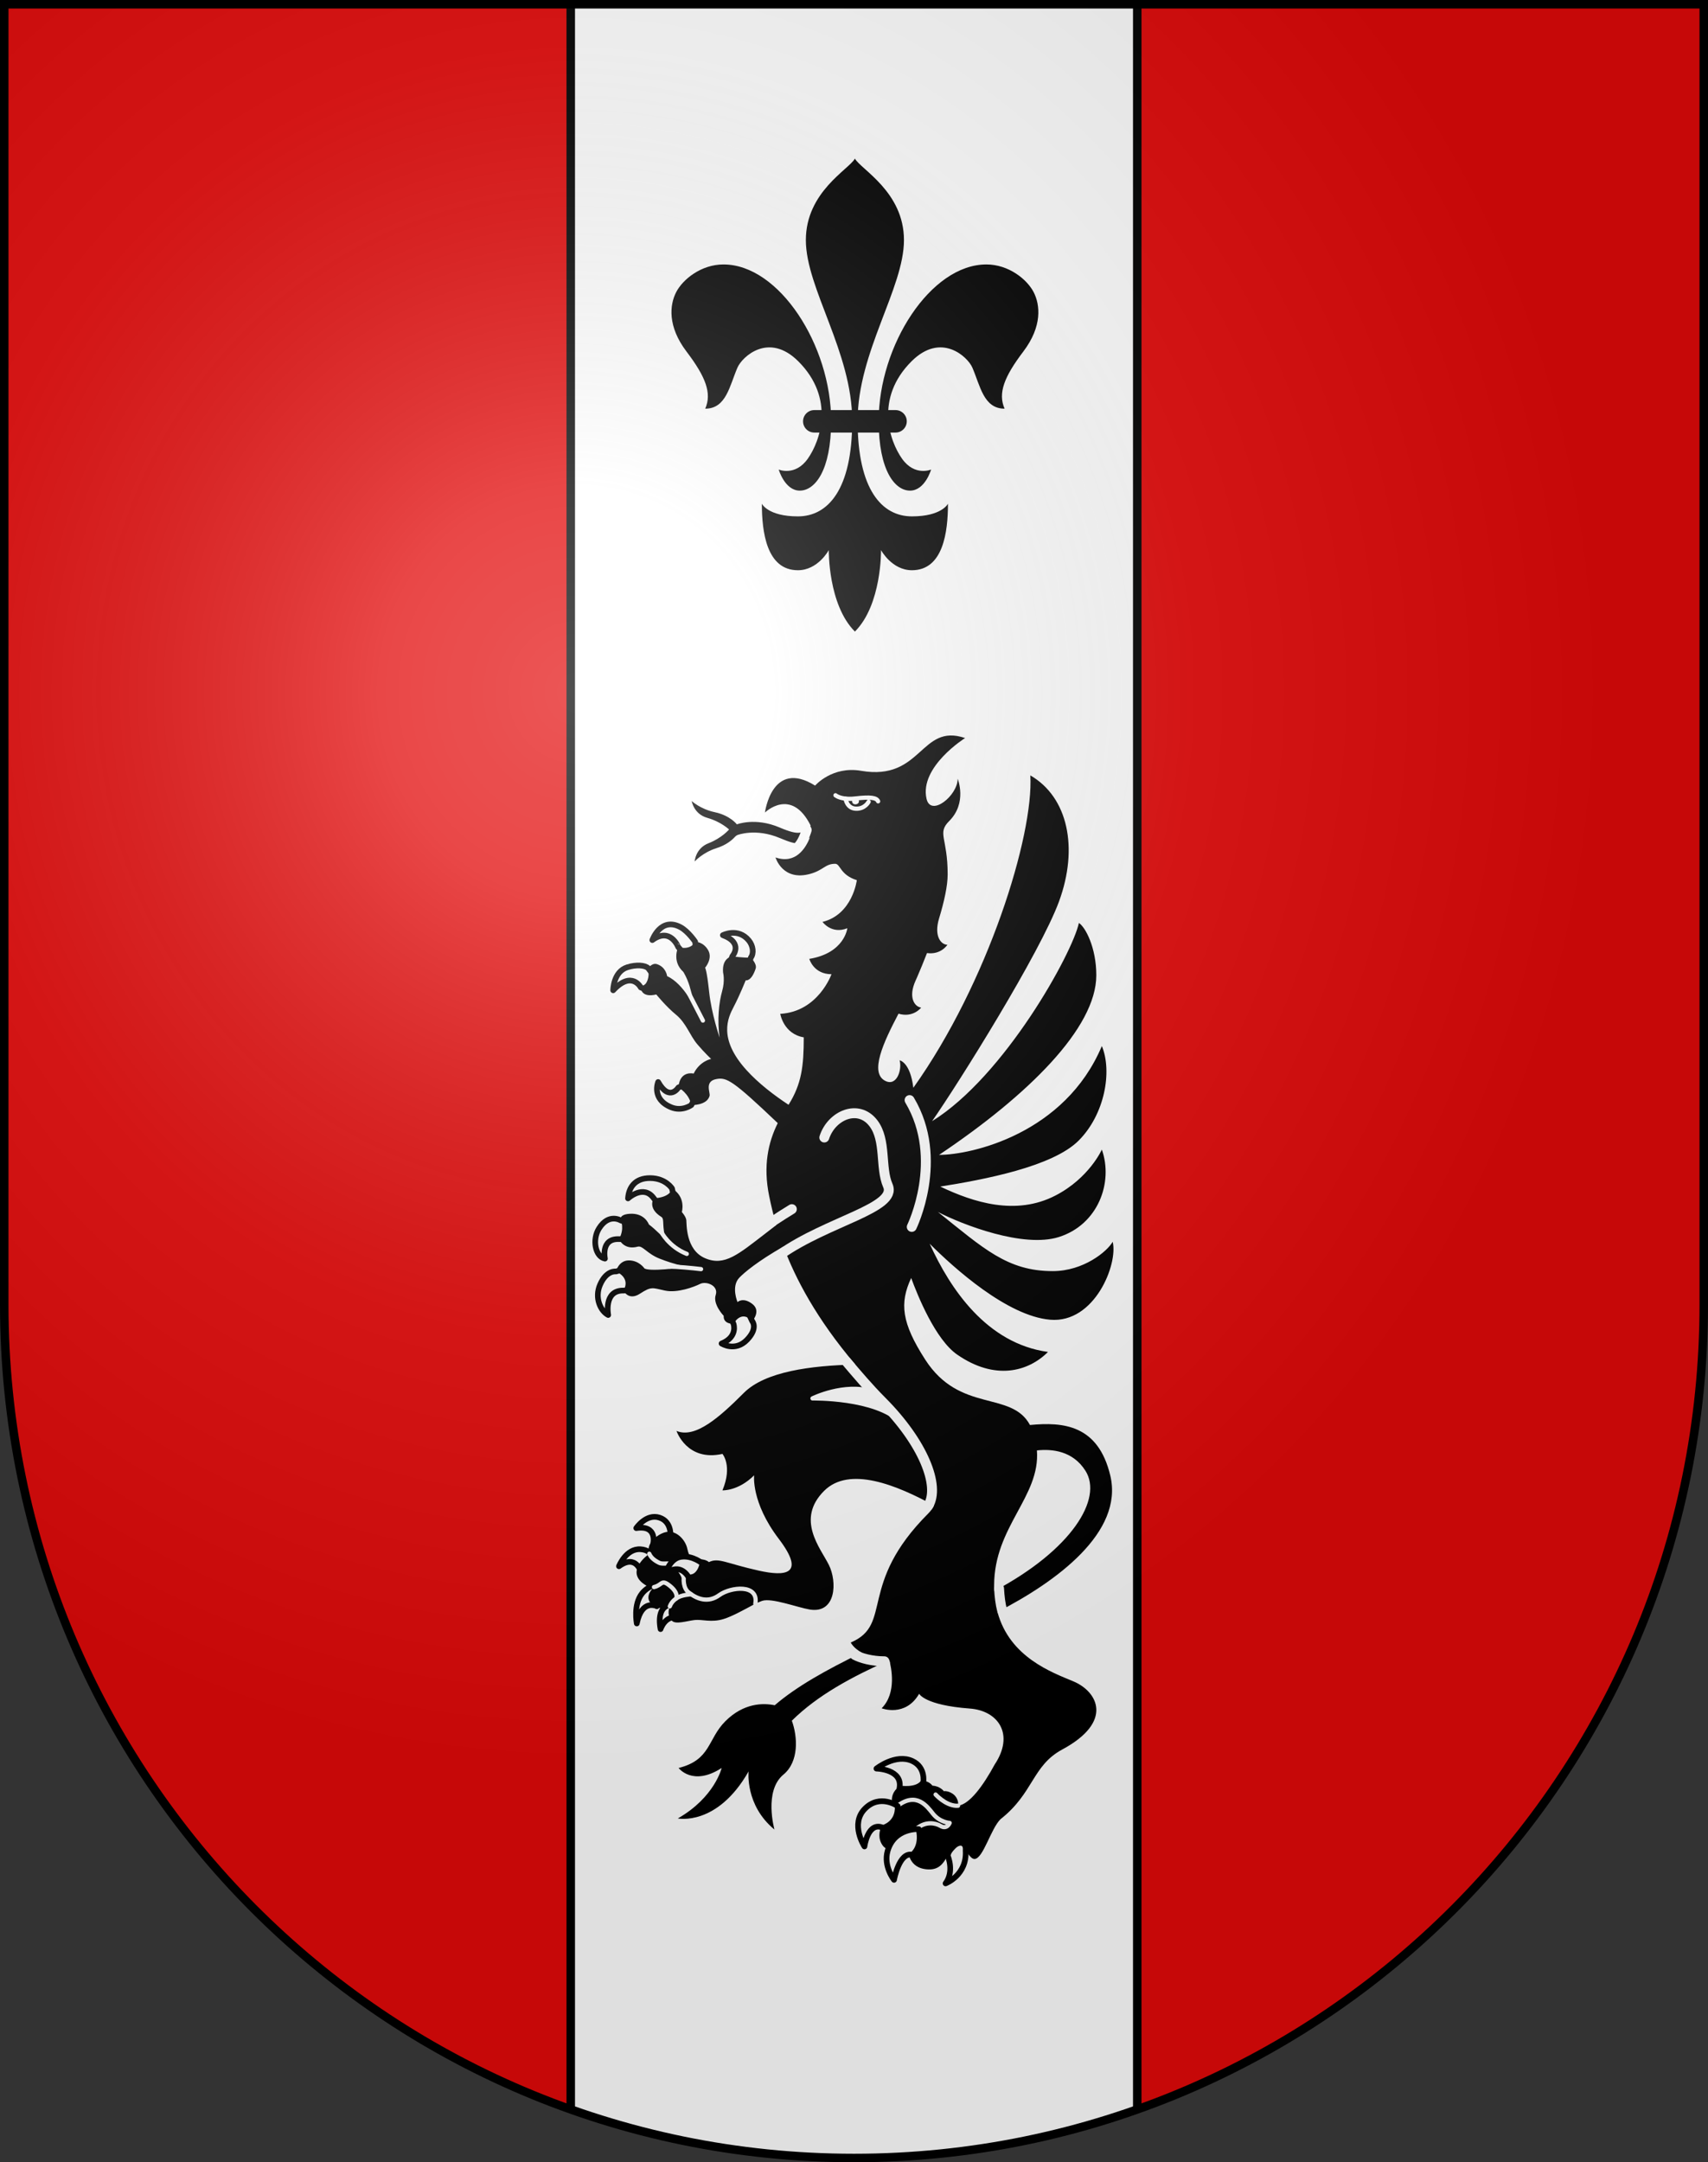 <?xml version="1.0" encoding="UTF-8" standalone="no"?>
<svg
   xmlns:dc="http://purl.org/dc/elements/1.1/"
   xmlns:cc="http://creativecommons.org/ns#"
   xmlns:rdf="http://www.w3.org/1999/02/22-rdf-syntax-ns#"
   xmlns:svg="http://www.w3.org/2000/svg"
   xmlns="http://www.w3.org/2000/svg"
   xmlns:xlink="http://www.w3.org/1999/xlink"
   xmlns:sodipodi="http://sodipodi.sourceforge.net/DTD/sodipodi-0.dtd"
   xmlns:inkscape="http://www.inkscape.org/namespaces/inkscape"
   height="763"
   width="603"
   version="1.0"
   id="svg20"
   sodipodi:version="0.32"
   inkscape:version="0.46"
   sodipodi:docname="Corcelles-pres-Concise-coat_of_arms.svg"
   sodipodi:docbase="C:\Documents and Settings\Steve\Bureau\Blason Villages Suisse pour Wikipédia (par Delta-9)"
   inkscape:output_extension="org.inkscape.output.svg.inkscape">
  <rect width="100%" height="100%" fill="#333333" stroke="none"/>
  <defs
     id="defs29"><inkscape:perspective
   sodipodi:type="inkscape:persp3d"
   inkscape:vp_x="0 : 381.5 : 1"
   inkscape:vp_y="0 : 1000 : 0"
   inkscape:vp_z="603 : 381.5 : 1"
   inkscape:persp3d-origin="301.5 : 254.33333 : 1"
   id="perspective28" />
<linearGradient
   id="linearGradient2893">
  <stop
     style="stop-color:#ffffff;stop-opacity:0.314;"
     offset="0"
     id="stop2895" />
  <stop
     id="stop2897"
     offset="0.19"
     style="stop-color:#ffffff;stop-opacity:0.251;" />
  <stop
     style="stop-color:#6b6b6b;stop-opacity:0.125;"
     offset="0.6"
     id="stop2901" />
  <stop
     style="stop-color:#000000;stop-opacity:0.125;"
     offset="1"
     id="stop2899" />
</linearGradient>
<linearGradient
   id="linearGradient2955">
  <stop
     style="stop-color:white;stop-opacity:0;"
     offset="0"
     id="stop2965" />
  <stop
     style="stop-color:black;stop-opacity:0.646;"
     offset="1"
     id="stop2959" />
</linearGradient>
<radialGradient
   inkscape:collect="always"
   xlink:href="#linearGradient2893"
   id="radialGradient3236"
   gradientUnits="userSpaceOnUse"
   gradientTransform="matrix(1.215,1.531577e-24,1.464684e-23,1.267,-839.192,-490.489)"
   cx="858.042"
   cy="579.933"
   fx="858.042"
   fy="579.933"
   r="300" />
<inkscape:perspective
   id="perspective2623"
   inkscape:persp3d-origin="297.63751 : 280.63 : 1"
   inkscape:vp_z="595.27502 : 420.94501 : 1"
   inkscape:vp_y="0 : 1000 : 0"
   inkscape:vp_x="0 : 420.94501 : 1"
   sodipodi:type="inkscape:persp3d" />

	
	

	
	

		
		
	
		
		
	
			
			
		
			
			
			
			
			
			
			
			
		
				
				
				
					
			
				
				
				
				
				
			
				
				
				
				
				
				
				
				
			
				
				
				
				
				
				
				
				
					
				
				
			
				
				
			
				
				
				
				
			
				
				
				
				
			
				
				
				
				
			</defs>
  <sodipodi:namedview
     inkscape:window-height="968"
     inkscape:window-width="1280"
     inkscape:pageshadow="2"
     inkscape:pageopacity="0.0"
     guidetolerance="10.0"
     gridtolerance="10.0"
     objecttolerance="10.0"
     borderopacity="1.0"
     bordercolor="#666666"
     pagecolor="#ffffff"
     id="base"
     inkscape:zoom="0.92652193"
     inkscape:cx="173.53758"
     inkscape:cy="399.00713"
     inkscape:window-x="1280"
     inkscape:window-y="22"
     inkscape:current-layer="layer2"
     showgrid="false"
     showguides="true"
     inkscape:guide-bbox="true">
    <sodipodi:guide
       orientation="horizontal"
       position="761.5"
       id="guide1885" />
    <sodipodi:guide
       orientation="vertical"
       position="1.5"
       id="guide1887" />
    <sodipodi:guide
       orientation="horizontal"
       position="1.5"
       id="guide1889" />
    <sodipodi:guide
       orientation="vertical"
       position="601.5"
       id="guide1891" />
    <sodipodi:guide
       orientation="vertical"
       position="301.501"
       id="guide1893" />
  </sodipodi:namedview>
  <desc
     id="desc22">Coat of Arms of Canton of Freiburg (Fribourg)</desc>
  <g
     inkscape:groupmode="layer"
     id="layer1"
     inkscape:label="Fond écu"
     style="opacity:1;display:inline"
     sodipodi:insensitive="true">
    <path
       id="path1899"
       d="M 1.5,1.5 L 1.5,460.368 C 1.5,626.678 135.815,761.5 301.5,761.5 C 467.185,761.5 601.5,626.678 601.5,460.368 L 601.5,1.5 L 1.5,1.5 z"
       style="fill:#e20909;fill-opacity:1" />
    <path
       id="path2536"
       d="M 201.5,744.341 C 232.78,755.44 266.433,761.499 301.5,761.499 C 336.567,761.499 370.22,755.439 401.5,744.34 L 401.5,1.5 L 201.5,1.5 L 201.5,744.341 z"
       style="opacity:1;fill:#ffffff;display:inline" />
  </g>
  <g
     inkscape:groupmode="layer"
     id="layer2"
     inkscape:label="Meubles"
     style="opacity:1;display:inline"
     sodipodi:insensitive="true">
    <g
       id="g3013">
      <path
         id="path2541"
         d="M 201.5,1.5 L 201.5,744.341"
         style="fill:none;stroke:#000000;stroke-width:3" />
      <path
         id="path2543"
         d="M 401.499,744.34 L 401.499,1.5"
         style="fill:none;stroke:#000000;stroke-width:3" />
      <g
         id="g2971">
        <path
           style="fill:#ffffff;stroke:#000000;stroke-width:2;stroke-linecap:round;stroke-linejoin:round"
           id="path2074"
           d="M 230.594,544.83 C 230.594,544.83 232.287,538.057 224.629,539.231 C 224.629,539.231 228.146,534.014 232.801,535.525 C 237.455,537.035 236.674,542.563 236.674,542.563 L 230.594,544.83 z" />
        <path
           style="fill:#ffffff;stroke:#000000;stroke-width:2;stroke-linecap:round;stroke-linejoin:round"
           id="path2078"
           d="M 226.371,554.937 C 226.371,554.937 224.693,548.192 218.524,552.689 C 218.524,552.689 221.037,546.336 226.149,546.695 C 231.262,547.05 230.244,551.496 230.244,551.496 L 226.371,554.937 z" />
        <path
           style="fill:#ffffff;stroke:#000000;stroke-width:2;stroke-linecap:round;stroke-linejoin:round"
           id="path2080"
           d="M 224.815,572.887 C 224.815,572.887 223.5,566.226 226.69,562.266 C 228.657,559.822 232.286,558.357 234.059,558.934 L 231.872,566.81 C 231.873,566.811 226.635,564.01 224.815,572.887 z" />
        <path
           style="fill:#ffffff;stroke:#000000;stroke-width:2;stroke-linecap:round;stroke-linejoin:round"
           id="path2082"
           d="M 238.204,566.146 C 238.204,566.146 231.441,565.152 233.203,574.866 C 233.203,574.866 234.829,569.859 239.252,570.815 L 238.204,566.146 z" />
        <path
           style="fill:#ffffff;stroke:#000000;stroke-width:2;stroke-linecap:round;stroke-linejoin:round"
           id="path3305"
           d="M 232.354,381.814 C 232.354,381.814 229.853,387.841 236.968,390.74 C 240.834,392.315 244.064,389.958 244.064,389.958 L 245.341,387.467 L 242.974,383.748 L 241.066,383.126 L 239.518,383.737 C 239.517,383.738 236.357,388.909 232.354,381.814 z" />
        <path
           style="fill:#ffffff;stroke:#000000;stroke-width:2;stroke-linecap:round;stroke-linejoin:round"
           id="path3307"
           d="M 228.843,341.664 L 230.605,344.021 L 230.149,346.87 L 227.333,348.876 L 226.222,348.452 C 226.222,348.452 223.095,342.351 216.48,349.449 C 216.48,349.449 216.477,342.885 221.504,341.314 C 224.617,340.342 227.744,340.559 228.843,341.664 z" />
        <path
           style="fill:#ffffff;stroke:#000000;stroke-width:2;stroke-linecap:round;stroke-linejoin:round"
           id="path3309"
           d="M 230.3,331.729 C 230.3,331.729 233.258,323.389 240.275,327.199 C 242.971,328.662 245.428,332.319 245.428,332.319 L 245.644,335.073 L 241.938,337.083 L 239.442,334.187 C 239.441,334.187 236.681,327.032 230.3,331.729 z" />
        <path
           style="fill:#ffffff;stroke:#000000;stroke-width:2;stroke-linecap:round;stroke-linejoin:round"
           id="path3311"
           d="M 265.056,337.949 L 264.906,338.522 L 263.42,340.608 L 257.964,339.012 L 258.551,337.434 C 258.551,337.434 262.657,332.796 255.197,330.004 C 255.197,330.004 260.53,327.251 264.341,331.833 C 265.928,333.742 266.209,336.479 265.056,337.949 z" />
        <path
           style="fill:#ffffff;stroke:#000000;stroke-width:2;stroke-linecap:round;stroke-linejoin:round"
           id="path3297"
           d="M 258.962,467.151 C 258.962,467.151 260.612,471.743 254.752,474.098 C 254.752,474.098 259.535,477.173 263.769,472.752 C 267.72,468.624 265.567,466.21 265.567,466.21 L 263.994,462.879 L 260.5,463.552 L 258.246,465.571 L 258.962,467.151 z" />
        <path
           style="fill:#ffffff;stroke:#000000;stroke-width:2;stroke-linecap:round;stroke-linejoin:round"
           id="path3299"
           d="M 217.445,448.679 C 217.445,448.679 214.138,448.123 211.854,453.348 C 209.829,457.983 212.018,462.617 214.722,464.031 C 214.722,464.031 213.019,455.273 220.119,455.41 L 222.722,455.28 L 223.186,452.86 L 221.52,449.135 L 218.954,448.265 L 217.445,448.679 z" />
        <path
           style="fill:#ffffff;stroke:#000000;stroke-width:2;stroke-linecap:round;stroke-linejoin:round"
           id="path3301"
           d="M 219.175,430.676 C 219.175,430.676 214.977,427.997 211.51,433.441 C 208.94,437.475 210.203,443.481 213.565,444.131 C 213.565,444.131 212.009,436.973 218.546,437.251 C 225.084,437.529 222.25,434.464 222.25,434.464 L 221.595,431.396 L 219.175,430.676 z" />
        <path
           style="fill:#ffffff;stroke:#000000;stroke-width:2;stroke-linecap:round;stroke-linejoin:round"
           id="path3303"
           d="M 237.26,419.405 C 237.26,419.405 235.045,415.77 229.564,415.722 C 224.064,415.676 221.962,419.184 221.719,422.888 C 221.719,422.888 227.193,417.797 230.813,422.849 C 233.237,426.233 233.526,424.659 233.526,424.659 L 236.922,422.808 L 237.65,421.277 L 237.26,419.405 z" />
        <path
           id="path2084"
           d="M 333.119,631.944 C 333.119,631.944 331.769,630.25 329.218,630.124 L 329.218,630.124 L 328.721,634.027 L 332.616,633.834 L 333.119,631.944" />
        <path
           d="M 391.983,520.693 C 387.703,502.735 375.318,501.728 363.625,502.848 C 357.024,490.591 338.904,498.814 326.641,479.771 C 318.283,466.793 317.539,459.869 321.687,450.973 C 323.958,457.171 330.233,472.679 337.919,478 C 351.257,487.234 362.994,484.059 369.985,477.067 C 348.36,474.085 335.496,454.882 328.213,438.875 C 336.888,447.552 355.631,464.391 370.732,465.696 C 386.519,467.06 394.782,445.933 392.825,438.198 C 390.869,441.647 382.477,448.545 371.664,448.545 C 355.63,448.545 347.243,440.528 331.137,427.682 C 339.827,432.174 361.27,440.475 373.809,436.521 C 387.698,432.14 393.104,417.225 389.002,405.666 C 389.002,405.666 384.527,415.733 372.596,421.885 C 358.64,429.082 343.7,424.309 331.958,418.71 C 347.246,416.28 371.571,411.725 380.799,402.497 C 390.028,393.269 392.732,378.076 389.002,369.127 C 375.953,400.073 342.96,407.529 331.542,407.53 L 331.542,407.529 L 331.541,407.525 C 362.82,386.565 387.044,362.8 387.044,344.146 C 387.044,334.358 383.177,327.135 380.893,325.69 C 378.656,336.316 354.709,379.732 329.067,395.639 C 338.529,382.076 367.263,336.168 373.902,318.046 C 380.799,299.217 377.07,281.32 363.756,273.615 C 364.954,294.85 348.828,346.849 322.448,383.855 C 321.33,374.72 317.601,374.161 317.601,374.161 C 318.533,377.33 316.668,383.482 312.567,381.432 C 306.867,378.582 311.9,367.811 317.213,357.703 C 322.429,359.262 325.21,355.55 325.21,355.55 C 322.985,355.317 320.47,352.061 323.28,345.949 C 323.446,345.588 323.604,345.235 323.754,344.892 C 324.895,342.257 326.099,339.344 327.272,336.311 C 332.237,337.005 334.474,333.379 334.474,333.379 C 332.237,333.379 329.626,330.364 331.542,324.061 C 333.337,318.156 334.566,312.598 334.566,308.537 C 334.566,295.487 330.745,294.09 335.125,289.708 C 341.556,283.277 338.107,274.793 338.107,274.793 C 338.107,280.759 328.6,288.402 327.109,281.878 C 324.526,270.579 340.717,260.438 340.717,260.438 C 324.87,255.032 325.616,275.726 303.99,271.997 C 293.755,270.232 287.771,277.217 287.771,277.217 C 272.484,267.709 270.06,286.725 270.06,286.725 C 270.06,286.725 279.353,277.608 286.207,291.344 C 283.303,294.023 282.487,295.077 275.184,291.979 C 266.606,288.34 260.152,290.897 260.152,290.897 C 260.152,290.897 257.757,287.748 252.382,286.611 C 247.271,285.531 244.209,282.672 244.209,282.672 C 244.209,282.672 244.9,287.257 249.726,288.608 C 254.552,289.958 257.394,292.712 257.394,292.712 C 257.394,292.712 254.835,295.73 250.164,297.546 C 245.494,299.362 245.255,303.992 245.255,303.992 C 245.255,303.992 248.022,300.848 253.003,299.273 C 256.298,298.231 258.36,296.528 259.403,295.378 C 259.89,294.842 260.336,294.667 260.336,294.667 C 260.336,294.667 266.79,292.111 275.368,295.75 C 282.286,298.685 283.378,297.897 285.942,295.53 C 284.467,299.254 280.946,305.045 273.789,302.572 C 273.789,302.572 276.252,311.106 286.093,308.351 C 290.754,307.046 291.313,304.809 294.855,304.809 C 296.719,304.809 296.531,308.724 302.498,310.588 C 302.498,310.588 301.007,322.706 290.381,325.316 C 290.381,325.316 293.549,329.79 299.143,327.553 C 299.143,327.553 298.211,336.316 285.72,338.366 C 285.72,338.366 287.212,343.773 293.551,343.773 C 293.551,343.773 288.89,357.009 275.467,357.755 C 275.467,357.755 276.586,364.839 283.763,366.051 C 283.763,376.27 282.991,382.51 278.397,389.854 C 273.39,386.56 267.793,382.325 263.498,377.563 C 253.441,366.416 256.985,359.163 259.043,355.249 C 261.101,351.335 263.269,345.927 263.269,345.927 C 263.269,345.927 265.228,346.498 266.78,341.797 C 267.349,340.071 265.057,337.949 265.057,337.949 C 265.057,337.949 261.597,337.968 258.551,337.435 C 258.551,337.435 254.817,337.822 255.278,343.17 C 255.278,343.17 256.028,346.013 254.939,349.784 C 253.848,353.556 253.138,359.897 254.064,366.159 C 254.064,366.159 251.168,357.727 250.351,349.97 C 249.533,342.215 248.93,341.483 248.93,341.483 C 248.93,341.483 251.752,338.275 249.987,335.255 C 248.222,332.235 245.43,332.319 245.43,332.319 C 245.43,332.319 244.084,335.471 239.444,334.189 C 239.444,334.189 237.044,339.138 241.234,342.95 C 241.234,342.95 242.512,344.895 243.47,348.035 C 244.428,351.176 245.512,356.267 245.512,356.267 C 245.512,356.267 241.715,347.31 235.521,344.452 C 235.521,344.452 235.187,341.286 231.93,340.225 C 230.197,339.661 228.846,341.665 228.846,341.665 C 228.846,341.665 229.953,346.917 226.224,348.453 C 226.224,348.453 226.124,352.242 231.7,350.926 C 231.7,350.926 235.131,355.177 238.696,358.095 C 242.259,361.015 243.571,365.415 246.167,368.478 C 248.764,371.54 251.055,373.663 251.055,373.663 C 251.055,373.663 247.046,374.42 244.898,378.84 C 244.898,378.84 239.935,377.606 239.523,383.738 C 239.523,383.738 243.29,385.806 244.068,389.958 C 244.068,389.958 249.596,390.154 250.511,386.707 C 250.829,385.512 248.599,381.575 252.931,380.769 C 256.576,380.092 258.747,381.264 274.581,396.319 C 271.184,403.16 269.364,411.411 271.554,422.07 C 272.144,424.943 272.913,428.369 274.062,432.289 C 272.787,433.285 271.519,434.268 270.287,435.213 C 260.695,442.572 255.819,446.955 248.9,443.981 C 241.981,441.007 242.452,431.77 242.296,430.519 C 242.138,429.265 240.723,427.7 240.723,427.7 C 240.723,427.7 242.296,422.379 237.263,419.404 C 237.263,419.404 236.949,422.533 230.816,422.848 C 230.816,422.848 228.41,426.263 233.489,429.423 C 234.747,430.205 233.489,432.71 235.218,437.721 C 235.218,437.721 231.286,433.65 229.085,432.083 C 229.085,432.083 227.654,427.89 222.166,428.326 C 218.234,428.64 219.178,430.676 219.178,430.676 C 219.178,430.676 220.593,433.493 218.549,437.25 C 218.549,437.25 220.184,441.262 225.154,439.911 C 226.883,439.442 228.457,442.416 232.86,444.137 C 235.485,445.164 238.052,446.023 241.329,446.747 C 241.329,446.747 239.147,447.787 232.231,448.051 C 228.143,448.208 227.514,447.581 227.514,447.581 C 227.514,447.581 225.627,444.764 222.01,444.764 C 218.393,444.764 217.449,448.677 217.449,448.677 C 217.449,448.677 222.796,450.712 220.123,455.409 C 220.123,455.409 221.852,459.167 225.941,456.505 C 230.029,453.844 230.345,454.471 234.748,455.409 C 239.151,456.347 244.97,454.156 247.171,453.059 C 249.373,451.964 253.776,453.686 252.675,456.974 C 251.574,460.261 255.506,464.332 255.506,464.332 C 255.506,464.332 255.035,467.149 258.966,467.149 C 258.966,467.149 261.639,461.982 265.57,466.209 C 265.57,466.209 268.872,462.609 265.57,460.104 C 262.268,457.6 260.381,459.477 260.381,459.477 C 260.381,459.477 258.022,454 261.009,450.869 C 262.682,449.115 267.418,445.1 276.592,439.874 C 280.8,451.115 288.172,465.263 301.964,481.514 C 286.214,481.871 270.133,483.989 262.606,491.517 C 254.217,499.906 245.548,507.736 238.836,504.939 C 238.836,504.939 242.472,515.845 255.055,513.049 C 255.055,513.049 258.691,517.243 255.055,525.912 C 255.055,525.912 260.648,526.191 266.241,520.599 C 266.241,520.599 265.122,530.107 274.91,542.971 C 284.698,555.834 277.095,556.279 267.942,554.249 C 256.174,551.64 253.757,549.544 250.282,551.228 C 250.282,551.228 248.375,549.38 244.798,550.788 C 244.798,550.788 243.315,549.727 242.66,546.528 C 242.005,543.33 238.527,539.419 234.479,540.798 C 231.294,541.884 227.964,545.195 229.23,548.282 C 229.23,548.282 219.143,555.162 229.195,560.062 C 229.838,560.375 230.376,560.29 230.884,560.041 C 230.884,560.041 226.168,564.171 231.321,566.85 C 234.249,568.375 236.478,566.847 236.478,566.847 C 236.011,568.11 235.559,570.115 237.177,571.89 C 238.512,573.356 242.489,571.978 245.263,571.665 C 247.882,571.367 251.108,572.649 255.451,571.315 C 258.452,570.398 262.65,568.076 266.667,565.9 C 267.164,565.633 269.025,564.921 269.025,564.921 C 272.362,563.74 281.537,567.232 285.815,567.951 C 295.23,569.536 295.603,558.164 292.62,552.198 C 289.638,546.232 280.874,536.164 290.942,526.097 C 299.834,517.205 316.576,524.021 329.743,531.258 C 329.23,532.279 328.575,533.206 327.762,534.021 C 302.594,559.189 315.457,573.171 300.357,579.603 C 300.357,579.603 301.261,581.572 304.265,583.172 C 291.62,589.306 281.109,595.193 273.512,601.741 C 269.444,600.909 262.571,600.888 256.08,607.38 C 249.741,613.718 251.046,620.99 239.58,623.879 C 239.58,623.879 244.52,630.498 254.774,623.879 C 254.774,623.879 252.351,634.226 239.301,641.684 C 239.301,641.684 253.189,644.574 264.282,625.091 C 264.282,625.091 262.978,637.022 273.417,645.598 C 273.417,645.598 269.563,632.002 276.586,626.209 C 282.149,621.62 281.59,612.78 279.555,607.19 C 288.736,598.114 300.796,591.711 313.959,585.805 C 314.63,588.23 316.686,597.389 311.262,602.812 C 311.262,602.812 319.653,606.075 324.499,597.685 C 324.499,597.685 326.39,601.718 342.395,602.905 C 352.462,603.651 358.241,612.041 351.157,622.667 C 347.109,630.12 342.31,636.709 338.245,637.186 C 338.507,635.407 337.539,633.781 336.361,632.991 C 332.944,630.694 330.317,633.249 330.317,633.249 C 330.317,633.249 330.344,627.481 323.378,628.341 C 316.408,629.199 313.302,633.37 315.622,638.29 C 312.738,640.966 308.398,646.613 311.578,651.156 C 312.869,652.998 316.276,653.977 320.649,652.895 C 320.649,652.895 320.503,659.372 327.709,659.671 C 335.03,659.973 333.986,651.124 338.797,650.546 C 340.325,650.359 342.011,656.283 344.193,655.977 C 347.185,655.562 349.805,645.365 353.207,641.963 C 364.953,632.734 364.394,623.075 375.02,617.354 C 393.196,607.567 387.603,596.941 378.934,593.305 C 371.547,590.206 356.45,584.866 352.147,568.818 C 372.946,558.137 396.76,540.721 391.983,520.693 z M 351.021,561.432 C 350.991,560.789 350.97,560.139 350.97,559.469 C 350.97,538.648 367.328,528.149 366.077,511.816 C 371.431,511.234 378.764,511.958 383.222,519.015 C 389.41,528.811 378.472,546.844 351.021,561.432 z"
           id="path2570" />
        <path
           style="fill:none;stroke:#ffffff;stroke-width:1.5;stroke-linecap:round;stroke-linejoin:round"
           id="path2131"
           d="M 338.244,637.188 C 338.012,637.213 337.785,637.224 337.556,637.213 C 333.717,637.024 330.315,633.252 330.315,633.252" />
        <path
           style="fill:none;stroke:#ffffff;stroke-width:1.5;stroke-linecap:round;stroke-linejoin:round"
           id="path2159_10_"
           d="M 323.417,645.456 C 323.539,645.338 323.668,645.226 323.801,645.119 C 326.857,642.679 330.195,643.236 332.071,644.34 C 334.35,645.687 335.27,643.266 335.27,643.266 C 335.27,643.266 331.847,643.096 329.407,640.053 C 327.37,637.51 323.649,632.109 316.852,637.261" />
        <path
           style="fill:none;stroke:#ffffff;stroke-width:1.5;stroke-linecap:round;stroke-linejoin:round"
           id="path2123"
           d="M 230.883,560.041 C 233.669,559.409 233.458,557.394 235.882,559.134 C 239.838,561.975 238.744,564.065 238.744,564.065 C 238.744,564.065 237.155,565.006 236.476,566.844" />
        <path
           style="fill:none;stroke:#ffffff;stroke-width:1.5;stroke-linecap:round;stroke-linejoin:round"
           id="path2125"
           d="M 244.007,562.584 C 244.007,562.584 240.426,562.75 238.743,564.063" />
        <path
           style="fill:none;stroke:#ffffff;stroke-width:1.5;stroke-linecap:round;stroke-linejoin:round"
           id="path2127_8_"
           d="M 239.747,553.821 C 240.245,554.454 240.924,555.498 241.406,556.566" />
        <path
           style="fill:none;stroke:#ffffff;stroke-width:1.5;stroke-linecap:round;stroke-linejoin:round"
           id="path2127_7_"
           d="M 229.229,548.285 C 229.693,549.419 230.777,550.521 232.715,551.475 C 233.772,551.993 235.154,551.562 236.645,551.827" />
        <path
           style="fill:none;stroke:#ffffff;stroke-width:1.5;stroke-linecap:round;stroke-linejoin:round"
           id="path2129_4_"
           d="M 241.717,554.865 C 240.996,557.46 241.341,560.52 243.076,561.897 C 246.063,564.266 249.954,565.782 253.949,562.877 C 257.942,559.975 267.944,558.851 266.666,565.902" />
        <line
           style="fill:none;stroke:#ffffff;stroke-width:1.5;stroke-linecap:round;stroke-linejoin:round"
           id="line3545"
           x1="243.098"
           y1="350.332"
           x2="248.155"
           y2="360.13" />
        <path
           style="fill:none;stroke:#ffffff;stroke-width:1.5;stroke-linecap:round;stroke-linejoin:round"
           id="path3541"
           d="M 236.316,446.96 C 239.031,446.96 244.388,447.462 247.502,447.843" />
        <path
           style="fill:none;stroke:#ffffff;stroke-width:1.5;stroke-linecap:round;stroke-linejoin:round"
           id="path3543_4_"
           d="M 233.474,434.748 C 233.474,434.748 236.091,439.95 242.472,442.47" />
        <path
           style="fill:none;stroke:#ffffff;stroke-width:3.5;stroke-linecap:round;stroke-linejoin:round"
           d="M 298.871,480.562 C 302.382,484.699 306.874,489.997 311.269,494.392 C 325.917,509.041 332.012,524.39 327.705,531.339"
           id="path2586" />
        <path
           style="fill:#ffffff;stroke:#ffffff;stroke-width:1.5;stroke-linecap:round;stroke-linejoin:round"
           d="M 307.994,491.05 C 298.102,487.896 286.847,493.46 286.847,493.46 C 286.847,493.46 309.179,493.043 317.961,501.826"
           id="path2588" />
        <path
           style="fill:none;stroke:#ffffff;stroke-width:3.5;stroke-linecap:round;stroke-linejoin:round"
           d="M 301.822,584.008 C 303.878,585.103 307.81,586.228 312.241,586.228 C 312.241,586.228 312.313,586.446 312.422,586.837"
           id="path2590" />
        <path
           style="fill:none;stroke:#ffffff;stroke-width:3.5;stroke-linecap:round;stroke-linejoin:round"
           d="M 353.797,568.316 C 353.194,566.071 352.844,563.201 352.715,560.515"
           id="path2592" />
        <path
           style="fill:none;stroke:#ffffff;stroke-width:3.5;stroke-linecap:round;stroke-linejoin:round"
           d="M 284.076,291.42 C 284.297,291.861 284.584,292.394 284.799,292.883 C 284.799,292.883 283.716,296.722 281.968,298.581"
           id="path2594" />
        <path
           style="fill:none;stroke:#ffffff;stroke-width:3.5;stroke-linecap:round;stroke-linejoin:round"
           d="M 275.412,442.734 C 292.221,430.854 316.949,426.314 313.451,418.363 C 310.67,412.044 312.945,402.347 308.332,396.344 C 303.016,389.427 293.546,393.563 291.018,401.399"
           id="path2596" />
        <path
           style="fill:none;stroke:#ffffff;stroke-width:3.5;stroke-linecap:round;stroke-linejoin:round"
           d="M 266.212,435.678 C 270.304,432.495 275.573,429.116 279.558,426.68"
           id="path2598" />
        <path
           style="fill:none;stroke:#ffffff;stroke-width:3.5;stroke-linecap:round;stroke-linejoin:round"
           d="M 321.889,432.944 C 321.889,432.944 333.592,409.09 321.122,388.195"
           id="path2600" />
        <path
           style="fill:#ffffff;stroke:#000000;stroke-width:2;stroke-linecap:round;stroke-linejoin:round"
           id="path2173"
           d="M 325.972,628.896 C 325.972,628.896 326.876,623.64 322.102,621.424 C 316.208,618.692 309.424,624.094 309.424,624.094 C 309.424,624.094 318.865,624.272 317.552,631.079 C 317.554,631.08 323.854,632.152 325.972,628.896 z" />
        <path
           style="fill:#ffffff;stroke:#000000;stroke-width:2;stroke-linecap:round;stroke-linejoin:round"
           id="path2175"
           d="M 316.92,637.306 C 316.92,637.306 310.653,632.883 305.339,638.268 C 300.022,643.661 305.194,651.565 305.194,651.565 C 305.194,651.565 306.395,642.54 311.816,644.996 C 311.816,644.997 317.262,643.585 316.92,637.306 z" />
        <path
           style="fill:#ffffff;stroke:#000000;stroke-width:2;stroke-linecap:round;stroke-linejoin:round"
           id="path2177"
           d="M 324.339,645.458 C 324.339,645.458 315.731,644.884 313.366,653.166 C 311.818,658.59 315.637,663.353 315.637,663.353 C 315.637,663.353 317.434,653.368 322.101,654.509 C 322.1,654.512 325.815,651.946 324.339,645.458 z" />
        <path
           style="fill:#ffffff;stroke:#000000;stroke-width:2;stroke-linecap:round;stroke-linejoin:round"
           id="path2179"
           d="M 334.629,654.975 C 334.629,654.975 336.972,660.33 333.828,664.606 C 333.828,664.606 341.477,661.721 340.918,652.996 C 341.231,649.957 338.65,649.46 336.588,651.561 C 335.73,652.433 334.525,653.747 334.629,654.975 z" />
        <path
           style="fill:#ffffff;stroke:#000000;stroke-width:2;stroke-linecap:round;stroke-linejoin:round"
           id="path2171"
           d="M 243.115,556.603 C 243.115,556.603 240.327,551.071 235.012,555.32 C 235.012,555.32 236.313,549.961 240.425,549.369 C 244.536,548.776 248.023,551.747 248.023,551.747 C 248.023,551.747 247.153,556.951 243.115,556.603 z" />
        <path
           style="fill:none;stroke:#ffffff;stroke-width:1.5;stroke-linecap:round;stroke-linejoin:round"
           id="path3639"
           d="M 306.667,282.918 C 306.667,282.918 305.372,285.498 302.159,285.368 C 298.947,285.237 298.522,281.858 298.522,281.858" />
        <path
           style="fill:none;stroke:#ffffff;stroke-width:1.5;stroke-linecap:round;stroke-linejoin:round"
           id="path3641"
           d="M 310.015,282.764 C 309.46,281.435 307.198,281.16 302.057,281.764 C 300.341,281.965 298.977,281.907 297.927,281.738 C 295.831,281.402 294.966,280.633 294.966,280.633" />
        <ellipse
           style="fill:#ffffff;stroke:#ffffff;stroke-width:0.5;stroke-linecap:round;stroke-linejoin:round"
           sodipodi:ry="0.81099999"
           sodipodi:rx="0.95999998"
           sodipodi:cy="282.80499"
           sodipodi:cx="301.936"
           transform="matrix(0.989,-0.15,0.15,0.989,-38.991,48.37)"
           cx="301.936"
           cy="282.805"
           rx="0.96"
           ry="0.811"
           id="ellipse2613" />
      </g>
      <g
         id="g2967">
        <path
           d="M 321.946,182.218 C 311.371,182.218 302.779,172.8 302.779,148.51 C 302.779,124.219 319.137,101.747 319.137,84.728 C 319.137,67.708 303.935,59.777 301.82,55.977 C 299.706,59.777 284.504,67.708 284.504,84.728 C 284.504,101.748 300.862,124.22 300.862,148.51 C 300.862,172.8 292.27,182.218 281.695,182.218 C 271.119,182.218 268.971,177.757 268.971,177.757 C 268.971,187.672 270.623,201.221 281.695,201.221 C 288.8,201.221 292.6,194.116 292.6,194.116 C 292.6,194.116 292.303,213.35 301.82,222.868 C 311.339,213.349 311.041,194.116 311.041,194.116 C 311.041,194.116 314.841,201.221 321.946,201.221 C 333.016,201.221 334.67,187.672 334.67,177.757 C 334.67,177.757 332.522,182.218 321.946,182.218 z M 281.86,127.524 C 294.876,140.54 289.626,155.615 285.165,161.894 C 280.703,168.173 274.92,165.695 274.92,165.695 C 274.92,165.695 277.068,173.131 282.356,173.131 C 287.643,173.131 293.426,166.191 293.426,148.51 C 293.426,121.906 275.084,93.32 255.421,93.32 C 247.489,93.32 241.046,98.608 238.732,103.069 C 236.419,107.531 235.592,115.132 242.367,124.054 C 249.142,132.977 251.372,138.76 248.976,144.214 C 256.412,144.214 257.568,136.117 260.377,129.672 C 262.003,125.946 271.367,117.032 281.86,127.524 z M 364.909,103.068 C 362.596,98.607 356.151,93.319 348.22,93.319 C 328.557,93.319 310.214,121.905 310.214,148.509 C 310.214,166.19 315.999,173.13 321.285,173.13 C 326.574,173.13 328.722,165.694 328.722,165.694 C 328.722,165.694 322.939,168.173 318.477,161.893 C 314.015,155.614 308.766,140.539 321.782,127.523 C 332.275,117.031 341.638,125.946 343.262,129.671 C 346.072,136.116 347.229,144.213 354.664,144.213 C 352.268,138.76 354.499,132.977 361.273,124.054 C 368.047,115.131 367.221,107.53 364.909,103.068 z"
           id="path2487" />
        <path
           d="M 316.163,144.709 L 287.478,144.709 C 285.288,144.709 283.512,146.484 283.512,148.675 C 283.512,150.865 285.288,152.641 287.478,152.641 L 316.163,152.641 C 318.352,152.641 320.129,150.865 320.129,148.675 C 320.129,146.484 318.353,144.709 316.163,144.709 z"
           id="path2489" />
      </g>
    </g>
  </g>
  <g
     inkscape:groupmode="layer"
     id="layer3"
     inkscape:label="Reflet final"
     style="display:inline"
     sodipodi:insensitive="true">
    <path
       style="fill:url(#radialGradient3236);fill-opacity:1"
       d="M 1.5,1.5 L 1.5,460.368 C 1.5,626.679 135.815,761.5 301.5,761.5 C 467.185,761.5 601.5,626.679 601.5,460.368 L 601.5,1.5 L 1.5,1.5 z "
       id="path2346" />
  </g>
  <g
     inkscape:groupmode="layer"
     id="layer4"
     inkscape:label="Contour final"
     style="display:inline"
     sodipodi:insensitive="true">
    <path
       style="fill:none;fill-opacity:1;stroke:#000000;stroke-width:3;stroke-miterlimit:4;stroke-dasharray:none;stroke-opacity:1"
       d="M 1.5,1.5 L 1.5,460.368 C 1.5,626.679 135.815,761.5 301.5,761.5 C 467.185,761.5 601.5,626.679 601.5,460.368 L 601.5,1.5 L 1.5,1.5 z "
       id="path3239" />
  </g>
</svg>
